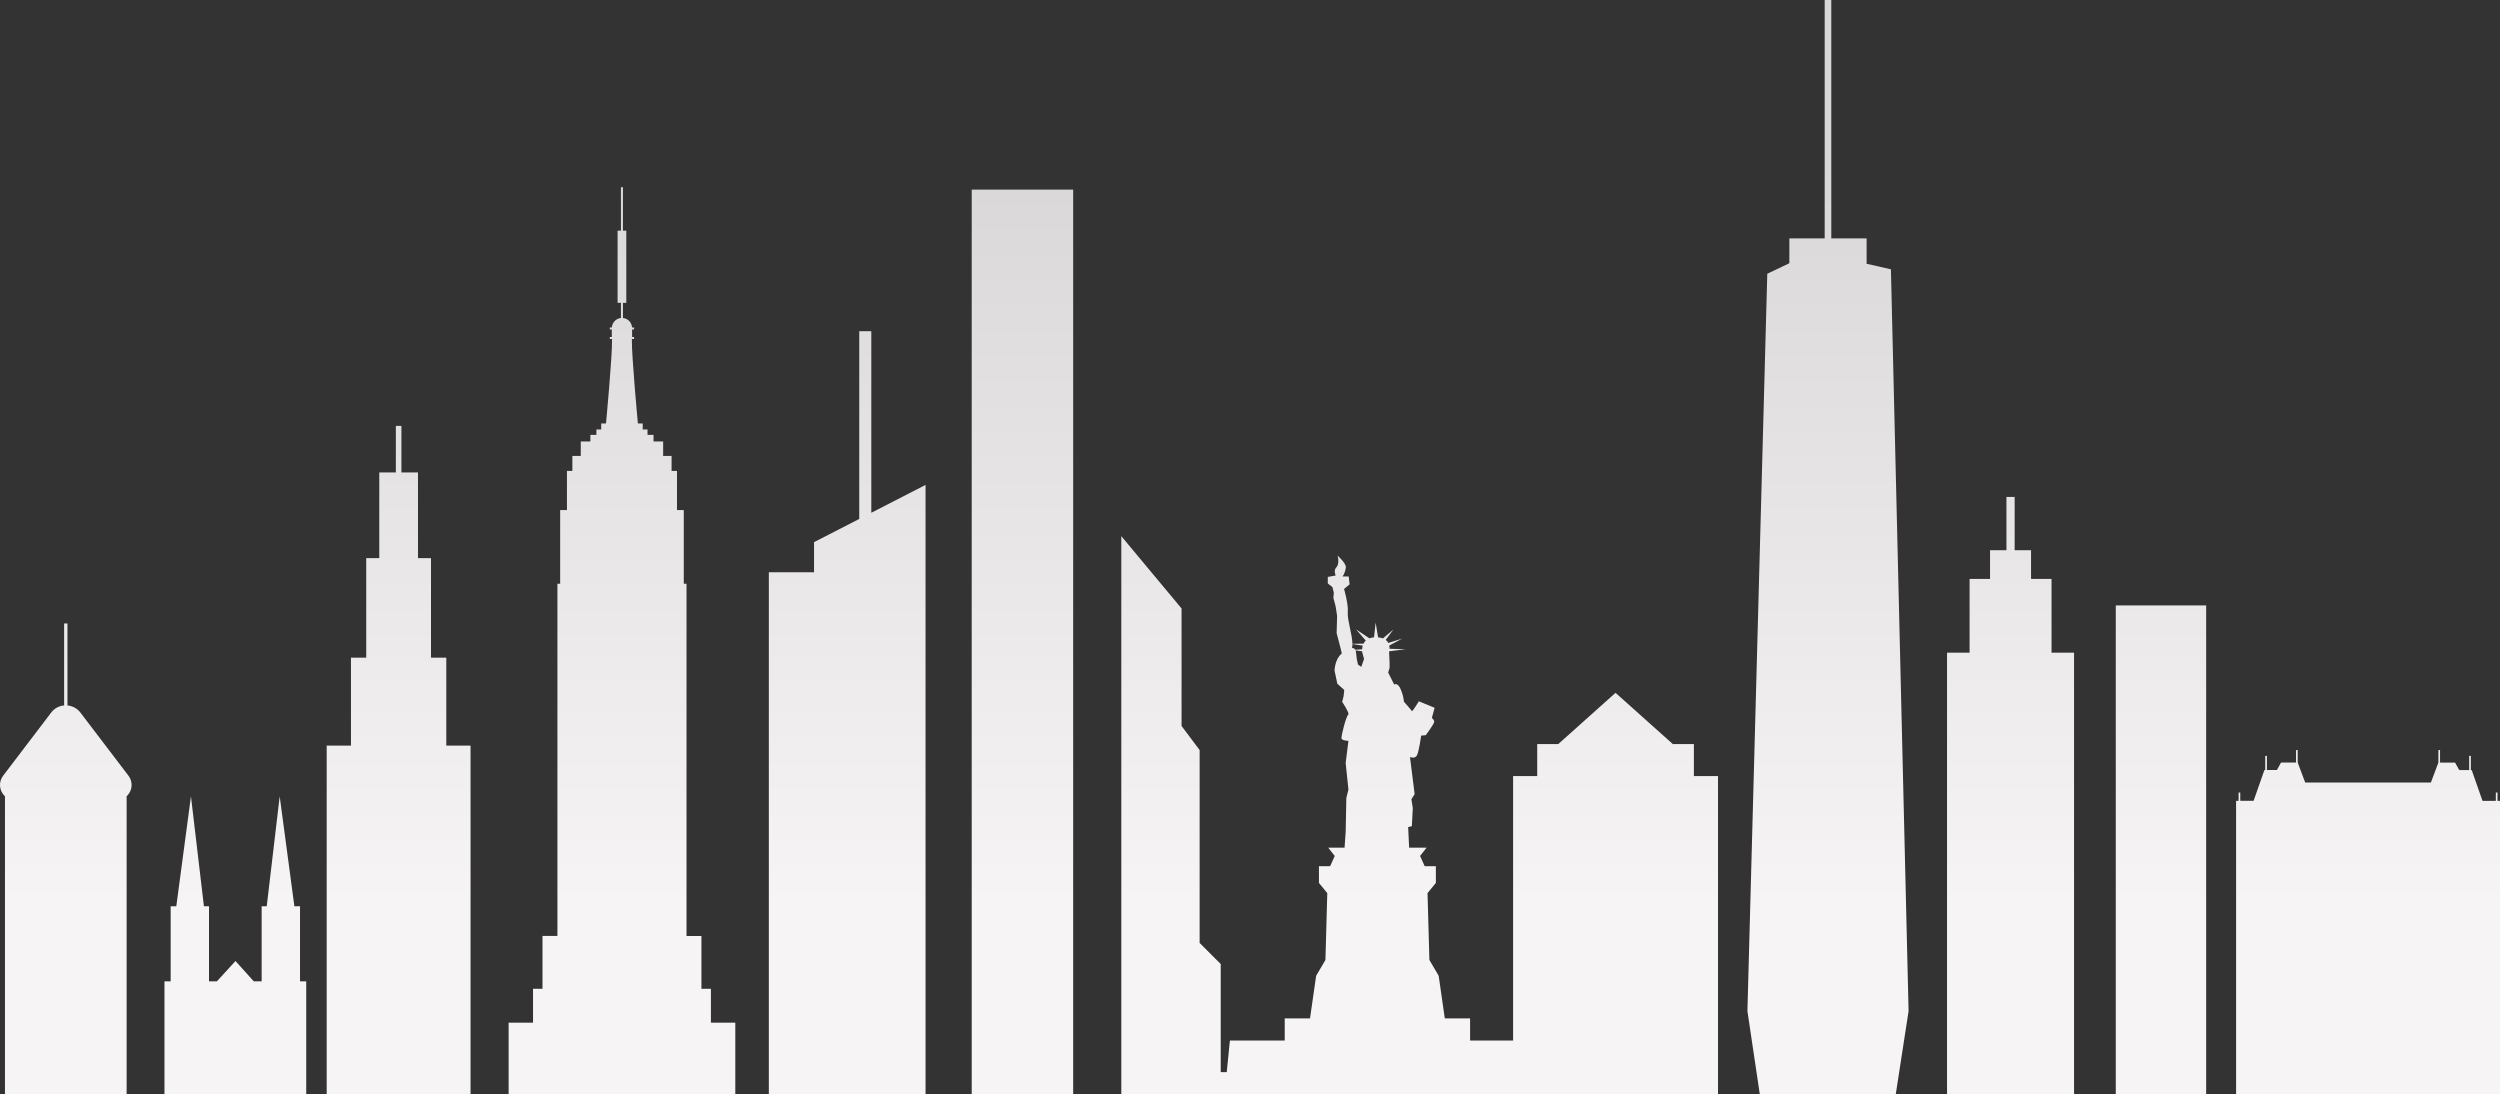 <svg xmlns="http://www.w3.org/2000/svg" xmlns:xlink="http://www.w3.org/1999/xlink" viewBox="0 0 910.27 398.38"><rect x="0" y="0" width="910.27" height="398.38" fill="#333333" stroke="none"/><defs><linearGradient id="a" x1="665.59" y1="60.03" x2="665.59" y2="329.11" gradientUnits="userSpaceOnUse"><stop offset="0" stop-color="#dad7d8"></stop><stop offset="1" stop-color="#f6f4f5"></stop></linearGradient><linearGradient id="b" x1="862.23" y1="60.03" x2="862.23" y2="329.11" xlink:href="#a"></linearGradient><linearGradient id="c" x1="786.83" y1="60.03" x2="786.83" y2="329.11" xlink:href="#a"></linearGradient><linearGradient id="d" x1="732.06" y1="60.03" x2="732.06" y2="329.11" xlink:href="#a"></linearGradient><linearGradient id="e" x1="226.46" y1="60.03" x2="226.46" y2="329.11" xlink:href="#a"></linearGradient><linearGradient id="f" x1="145.14" y1="60.03" x2="145.14" y2="329.11" xlink:href="#a"></linearGradient><linearGradient id="g" x1="85.69" y1="60.03" x2="85.69" y2="329.11" xlink:href="#a"></linearGradient><linearGradient id="h" x1="516.93" y1="60.03" x2="516.93" y2="329.11" xlink:href="#a"></linearGradient><linearGradient id="i" x1="23.96" y1="60.03" x2="23.96" y2="329.11" xlink:href="#a"></linearGradient><linearGradient id="j" x1="308.47" y1="60.03" x2="308.47" y2="329.11" xlink:href="#a"></linearGradient><linearGradient id="k" x1="372.28" y1="60.03" x2="372.28" y2="329.11" xlink:href="#a"></linearGradient></defs><path fill="url(#a)" d="m690.27 398.38 4.66-30.24-6.43-270.08-8.85-2.02v-9.23h-12.86V0h-2.41v86.81h-12.86v9.03l-8.04 3.83-7.23 268.47 4.5 30.24h49.52z"></path><path fill="url(#b)" d="M910.27 398.38V291.6h-.91v-3.03h-.61v3.03h-4.85l-3.94-11.22h-.3v-5.15h-.61v5.15h-3.63l-1.52-2.72h-5.46v-4.56h-.6v4.55l-2.73 7.27h-45.77l-2.73-7.27v-4.55H836v4.55h-5.45l-1.52 2.72h-3.63v-5.15h-.61v5.15h-.3l-3.94 11.22h-4.85v-3.03h-.61v3.04h-.91v106.78h96.09z"></path><path fill="url(#c)" d="M770.37 220.44h32.91v177.94h-32.91z"></path><path fill="url(#d)" d="M755.18 398.38V237.64h-8.2v-26.85h-7.46v-10.45h-5.97v-19.4h-2.99v19.4h-5.97v10.45h-7.45v26.85h-8.21v160.74h46.25z"></path><path d="M267.73 398.38v-26.01h-8.88v-12.33h-3.45V340.8h-5.43V212.54h-1v-26.83h-2.47v-14.23h-1.97v-5.47h-3.07v-5.26h-3.5v-2.41h-2.19v-1.97h-1.75v-2.19h-1.76s-2.31-24.63-2.2-30.74h.82v-.73h-.73v-2.75h.73v-.73h-.75c-.11-1.81-1.51-3.26-3.31-3.44v-5.52h1.22V83.99h-1.22V68.17h-.73v15.82h-1.22v26.27h1.22v5.53c-1.8.18-3.2 1.64-3.31 3.44h-.75v.73h.73v2.75h-.73v.73h.82c.12 6.11-2.2 30.74-2.2 30.74h-1.75v2.19h-1.75v1.97h-2.19v2.41h-3.5V166h-3.06v5.48h-1.97v14.23h-2.47v26.82h-1v128.26h-5.43v19.24h-3.45v12.33h-8.88v26.01h82.54Z" fill="url(#e)"></path><path fill="url(#f)" d="M171.33 398.38v-126.9h-8.83v-32.02h-5.57v-36.24h-4.74v-31.2h-6.03v-16.95h-2.03v16.95h-6.03v31.2h-4.75v36.24h-5.56v32.02h-8.84v126.9h52.38z"></path><path fill="url(#g)" d="M111.5 398.38V357.3h-2.26v-27.31h-2.05l-5.35-40.05-4.72 40.05h-1.85v27.31h-2.88l-6.64-7.39-6.77 7.39H76.1v-27.31h-1.85l-4.72-40.04-5.34 40.04h-2.05v27.31h-2.26v41.08h51.62z"></path><path d="M625.54 398.38V282.56h-8.78v-11.65h-7.68l-20.85-18.65-20.84 18.65h-7.68v11.65h-8.78v96.3h-15.66v-8.06h-9.21l-2.23-15.52-3.38-5.75-.68-24.34 3.04-3.72v-6.08h-4.06l-1.69-3.72 2.37-3.04h-6.36v-.04l-.35-7.44 1.35-.34.34-6.59-.51-3.21 1.18-1.86-1.69-13.52s1.52.68 2.37-.34c.84-1.02 1.69-7.44 1.69-7.44l1.69-.17s2.88-3.89 3.04-4.73c.17-.84-.84-1.52-.84-1.52l1.02-3.72-5.75-2.36s-2.36 3.89-2.53 3.55c-.17-.34-2.88-3.38-2.88-3.38-.18-1.83-.69-3.6-1.52-5.24-1.19-1.86-2.03-1.02-2.03-1.02l-2.2-4.4.51-1.69v-1.86l-.17-3.89s.03-.11.06-.29l5.95-.74-5.85-.17c.01-.39-.02-.79-.1-1.17l4.7-2.53-5.05 1.57c-.23-.43-.55-.81-.94-1.11l2.79-3.76-3.8 3.23c-.57-.21-1.16-.34-1.77-.38l-.89-5.36-.6 5.35c-.57.04-1.14.16-1.68.36l-4.85-3.24 3.53 4.05c-.34.32-.62.7-.83 1.13-1.16 0-3.05.04-4.04.05-.02-3.26-1.83-8.46-1.69-11.34.34-2.87-1.35-8.62-1.35-8.62l2.03-1.69-.34-2.87h-2.2c.65-1.02 1.05-2.18 1.18-3.38 0-1.52-3.04-4.23-3.04-4.23l.17.68c.17.68.34 2.71-.68 3.72-1.01 1.01-.17 2.87-.17 2.87l-2.87.51v2.37l1.69 1.35.51 2.03-.17 1.86s.51 2.03.68 2.53c.17.51.68 4.06.68 4.06l-.17 6.26s2.03 7.61 1.86 7.44c-2.54 2.03-2.62 6.17-2.62 6.17l1.01 4.82 2.53 2.28-.25 2.28-.51 2.03s2.53 3.8 2.28 4.56c-1.01 1.01-2.54 7.61-2.54 8.62s2.54 1.01 2.54 1.01l-1.01 8.11 1.01 9.64-.76 3.04-.25 12.42-.4 5.7h-5.95l2.37 3.04-1.69 3.72h-4.06v6.08l3.04 3.72-.68 24.34-3.38 5.75-2.23 15.52h-9.21v8.06h-19.96l-1.15 11.51h-2.19v-39.37l-7.68-7.68v-70.22l-6.58-8.78v-42.78l-21.94-26.33V398.4h217.23ZM496.66 239.95l-1.02 2.87-1.18-.84c-.36-1.33-.59-2.69-.68-4.06-.02-.37-.08-.74-.2-1.09l2.37.3c.01.18.03.28.03.28l.68 2.53Zm-4.23-5.45 3.75.57c-.13.44-.2.89-.22 1.35l-2.49.16c-.42-.78-1.08-.55-1.2-.67.12-.46.18-.93.17-1.4Z" fill="url(#h)"></path><path d="M1.81 289.93v108.45h44.3V289.93l.17-.17c1.98-1.97 2.19-5.1.5-7.32l-17.54-23.03c-1.13-1.47-2.83-2.39-4.68-2.55v-29.84h-1.21v29.83c-1.85.16-3.54 1.08-4.67 2.55L1.14 282.44c-1.69 2.22-1.48 5.35.49 7.32l.17.17Z" fill="url(#i)"></path><path fill="url(#j)" d="M337 398.38V176.56l-19.75 10.14v-66.1h-4.39v68.35l-16.46 8.45v10.97h-16.46v190.01H337z"></path><path fill="url(#k)" d="M353.81 69.04h36.94v329.35h-36.94z"></path></svg>